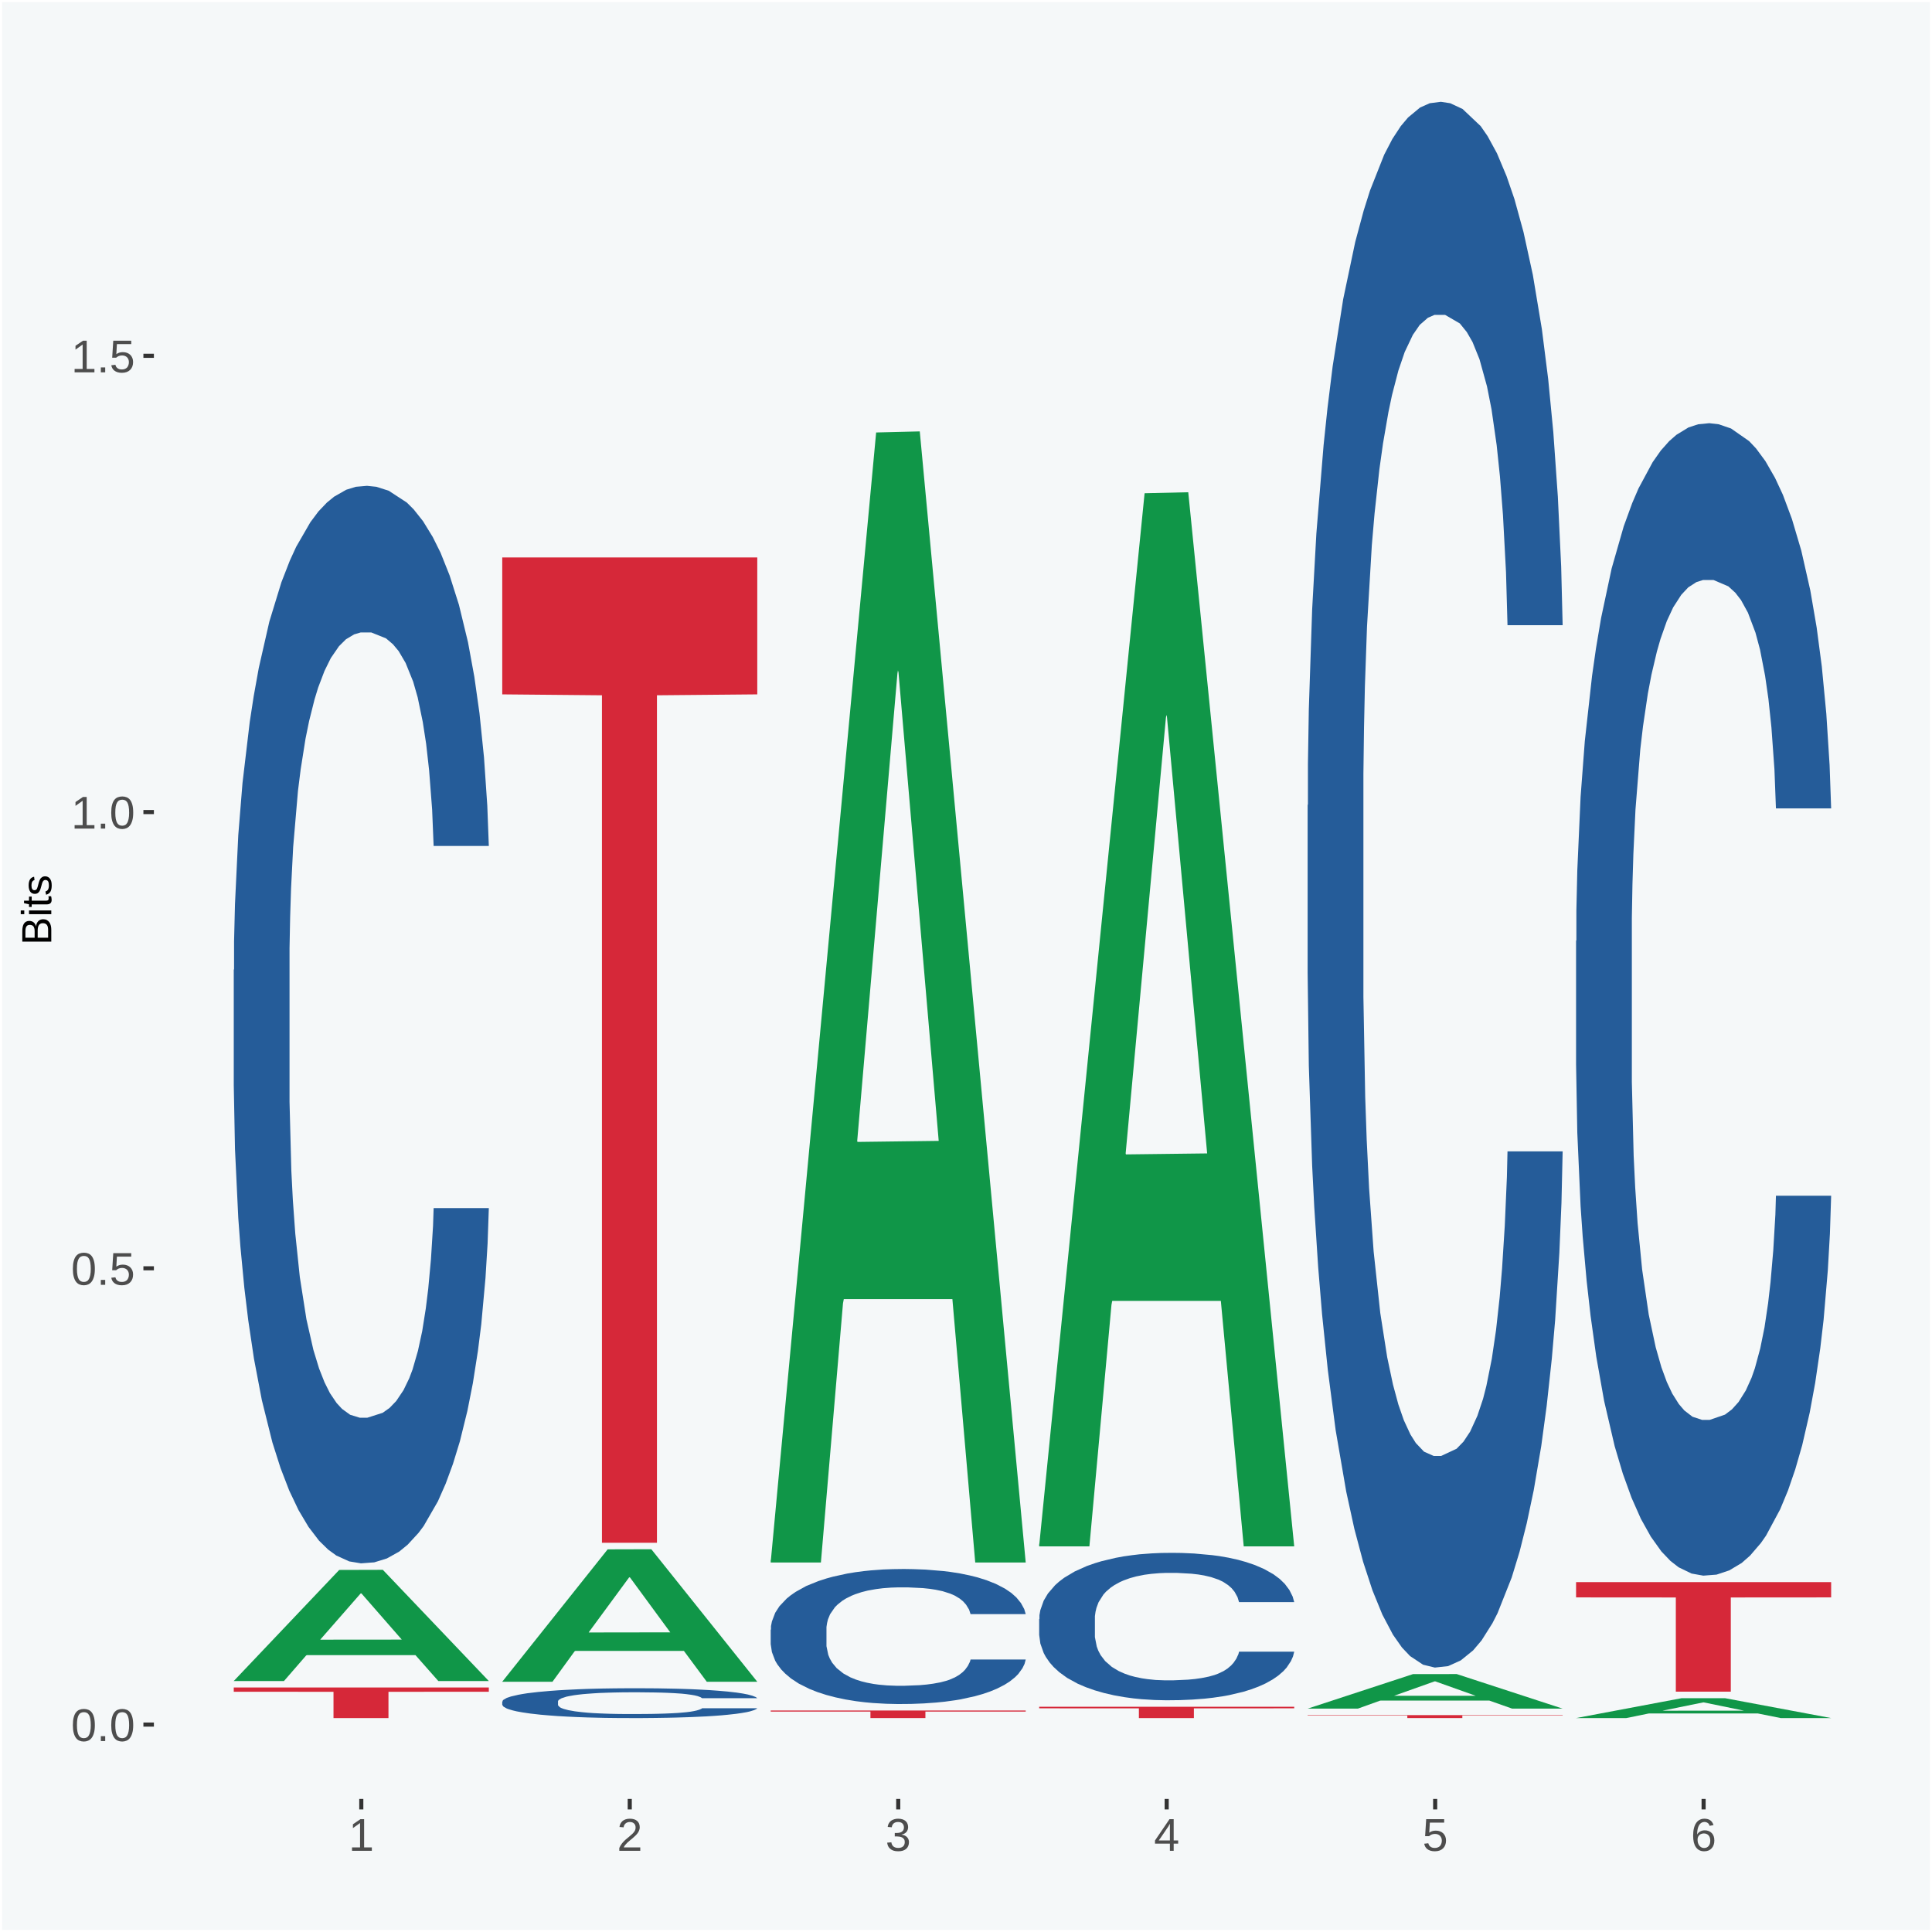 <?xml version="1.0" encoding="UTF-8"?>
<svg xmlns="http://www.w3.org/2000/svg" xmlns:xlink="http://www.w3.org/1999/xlink" width="504pt" height="504pt" viewBox="0 0 504 504" version="1.1">
<defs>
<g>
<symbol overflow="visible" id="glyph0-0">
<path style="stroke:none;" d="M 0.406 0 L 0.406 -8 L 3.594 -8 L 3.594 0 Z M 0.797 -0.406 L 3.188 -0.406 L 3.188 -7.594 L 0.797 -7.594 Z M 0.797 -0.406 "/>
</symbol>
<symbol overflow="visible" id="glyph0-1">
<path style="stroke:none;" d="M 6.203 -4.125 C 6.203 -3.332 6.125 -2.664 5.969 -2.125 C 5.82 -1.582 5.617 -1.145 5.359 -0.812 C 5.098 -0.477 4.789 -0.238 4.438 -0.094 C 4.094 0.051 3.723 0.125 3.328 0.125 C 2.922 0.125 2.539 0.051 2.188 -0.094 C 1.844 -0.238 1.539 -0.477 1.281 -0.812 C 1.031 -1.145 0.832 -1.582 0.688 -2.125 C 0.539 -2.664 0.469 -3.332 0.469 -4.125 C 0.469 -4.957 0.539 -5.645 0.688 -6.188 C 0.832 -6.738 1.035 -7.176 1.297 -7.5 C 1.555 -7.82 1.859 -8.047 2.203 -8.172 C 2.555 -8.305 2.941 -8.375 3.359 -8.375 C 3.754 -8.375 4.125 -8.305 4.469 -8.172 C 4.812 -8.047 5.113 -7.82 5.375 -7.5 C 5.633 -7.176 5.836 -6.738 5.984 -6.188 C 6.129 -5.645 6.203 -4.957 6.203 -4.125 Z M 5.141 -4.125 C 5.141 -4.781 5.098 -5.328 5.016 -5.766 C 4.941 -6.203 4.828 -6.551 4.672 -6.812 C 4.516 -7.07 4.328 -7.254 4.109 -7.359 C 3.891 -7.473 3.641 -7.531 3.359 -7.531 C 3.055 -7.531 2.789 -7.473 2.562 -7.359 C 2.344 -7.254 2.156 -7.07 2 -6.812 C 1.844 -6.551 1.723 -6.203 1.641 -5.766 C 1.566 -5.328 1.531 -4.781 1.531 -4.125 C 1.531 -3.5 1.57 -2.969 1.656 -2.531 C 1.738 -2.094 1.852 -1.742 2 -1.484 C 2.156 -1.223 2.344 -1.035 2.562 -0.922 C 2.789 -0.805 3.047 -0.75 3.328 -0.75 C 3.609 -0.75 3.859 -0.805 4.078 -0.922 C 4.305 -1.035 4.492 -1.223 4.641 -1.484 C 4.797 -1.742 4.914 -2.094 5 -2.531 C 5.094 -2.969 5.141 -3.5 5.141 -4.125 Z M 5.141 -4.125 "/>
</symbol>
<symbol overflow="visible" id="glyph0-2">
<path style="stroke:none;" d="M 1.094 0 L 1.094 -1.281 L 2.234 -1.281 L 2.234 0 Z M 1.094 0 "/>
</symbol>
<symbol overflow="visible" id="glyph0-3">
<path style="stroke:none;" d="M 6.172 -2.688 C 6.172 -2.27 6.109 -1.891 5.984 -1.547 C 5.859 -1.203 5.672 -0.906 5.422 -0.656 C 5.18 -0.414 4.879 -0.223 4.516 -0.078 C 4.148 0.055 3.723 0.125 3.234 0.125 C 2.805 0.125 2.43 0.07 2.109 -0.031 C 1.785 -0.133 1.508 -0.273 1.281 -0.453 C 1.062 -0.629 0.883 -0.836 0.75 -1.078 C 0.625 -1.316 0.535 -1.57 0.484 -1.844 L 1.547 -1.969 C 1.586 -1.812 1.645 -1.66 1.719 -1.516 C 1.801 -1.367 1.91 -1.238 2.047 -1.125 C 2.18 -1.008 2.348 -0.914 2.547 -0.844 C 2.742 -0.781 2.984 -0.75 3.266 -0.75 C 3.535 -0.75 3.781 -0.789 4 -0.875 C 4.227 -0.957 4.422 -1.078 4.578 -1.234 C 4.734 -1.398 4.852 -1.602 4.938 -1.844 C 5.031 -2.082 5.078 -2.359 5.078 -2.672 C 5.078 -2.922 5.035 -3.148 4.953 -3.359 C 4.867 -3.578 4.75 -3.766 4.594 -3.922 C 4.445 -4.078 4.258 -4.195 4.031 -4.281 C 3.812 -4.363 3.562 -4.406 3.281 -4.406 C 3.113 -4.406 2.953 -4.391 2.797 -4.359 C 2.648 -4.328 2.516 -4.285 2.391 -4.234 C 2.266 -4.18 2.148 -4.117 2.047 -4.047 C 1.941 -3.973 1.844 -3.895 1.75 -3.812 L 0.719 -3.812 L 1 -8.25 L 5.688 -8.25 L 5.688 -7.359 L 1.953 -7.359 L 1.797 -4.734 C 1.984 -4.879 2.219 -5.004 2.5 -5.109 C 2.781 -5.211 3.113 -5.266 3.5 -5.266 C 3.914 -5.266 4.285 -5.203 4.609 -5.078 C 4.941 -4.953 5.223 -4.773 5.453 -4.547 C 5.68 -4.316 5.859 -4.047 5.984 -3.734 C 6.109 -3.422 6.172 -3.07 6.172 -2.688 Z M 6.172 -2.688 "/>
</symbol>
<symbol overflow="visible" id="glyph0-4">
<path style="stroke:none;" d="M 0.922 0 L 0.922 -0.891 L 3.016 -0.891 L 3.016 -7.25 L 1.156 -5.922 L 1.156 -6.922 L 3.109 -8.25 L 4.078 -8.25 L 4.078 -0.891 L 6.094 -0.891 L 6.094 0 Z M 0.922 0 "/>
</symbol>
<symbol overflow="visible" id="glyph0-5">
<path style="stroke:none;" d="M 0.609 0 L 0.609 -0.75 C 0.805 -1.207 1.047 -1.609 1.328 -1.953 C 1.617 -2.305 1.922 -2.625 2.234 -2.906 C 2.555 -3.188 2.867 -3.445 3.172 -3.688 C 3.484 -3.938 3.766 -4.18 4.016 -4.422 C 4.266 -4.66 4.469 -4.91 4.625 -5.172 C 4.781 -5.441 4.859 -5.742 4.859 -6.078 C 4.859 -6.316 4.82 -6.523 4.75 -6.703 C 4.676 -6.879 4.57 -7.023 4.438 -7.141 C 4.312 -7.266 4.156 -7.359 3.969 -7.422 C 3.781 -7.484 3.578 -7.516 3.359 -7.516 C 3.141 -7.516 2.938 -7.484 2.75 -7.422 C 2.57 -7.367 2.41 -7.281 2.266 -7.156 C 2.117 -7.039 2 -6.895 1.906 -6.719 C 1.812 -6.551 1.754 -6.352 1.734 -6.125 L 0.656 -6.219 C 0.688 -6.508 0.766 -6.785 0.891 -7.047 C 1.023 -7.316 1.203 -7.551 1.422 -7.75 C 1.648 -7.945 1.922 -8.098 2.234 -8.203 C 2.555 -8.316 2.93 -8.375 3.359 -8.375 C 3.766 -8.375 4.125 -8.328 4.438 -8.234 C 4.758 -8.141 5.031 -7.992 5.25 -7.797 C 5.477 -7.609 5.648 -7.375 5.766 -7.094 C 5.879 -6.812 5.938 -6.488 5.938 -6.125 C 5.938 -5.844 5.883 -5.578 5.781 -5.328 C 5.688 -5.078 5.555 -4.836 5.391 -4.609 C 5.223 -4.379 5.031 -4.16 4.812 -3.953 C 4.594 -3.742 4.363 -3.535 4.125 -3.328 C 3.895 -3.129 3.656 -2.93 3.406 -2.734 C 3.164 -2.535 2.938 -2.336 2.719 -2.141 C 2.508 -1.941 2.32 -1.738 2.156 -1.531 C 1.988 -1.332 1.859 -1.117 1.766 -0.891 L 6.078 -0.891 L 6.078 0 Z M 0.609 0 "/>
</symbol>
<symbol overflow="visible" id="glyph0-6">
<path style="stroke:none;" d="M 6.141 -2.281 C 6.141 -1.906 6.078 -1.566 5.953 -1.266 C 5.836 -0.973 5.66 -0.723 5.422 -0.516 C 5.18 -0.305 4.883 -0.145 4.531 -0.031 C 4.188 0.07 3.789 0.125 3.344 0.125 C 2.832 0.125 2.398 0.062 2.047 -0.062 C 1.703 -0.195 1.414 -0.367 1.188 -0.578 C 0.957 -0.785 0.785 -1.02 0.672 -1.281 C 0.566 -1.551 0.492 -1.832 0.453 -2.125 L 1.547 -2.219 C 1.578 -2 1.633 -1.801 1.719 -1.625 C 1.801 -1.445 1.914 -1.289 2.062 -1.156 C 2.207 -1.031 2.383 -0.93 2.594 -0.859 C 2.801 -0.785 3.051 -0.75 3.344 -0.75 C 3.875 -0.75 4.289 -0.879 4.594 -1.141 C 4.895 -1.41 5.047 -1.801 5.047 -2.312 C 5.047 -2.613 4.977 -2.859 4.844 -3.047 C 4.707 -3.234 4.539 -3.379 4.344 -3.484 C 4.145 -3.586 3.926 -3.656 3.688 -3.688 C 3.445 -3.727 3.227 -3.75 3.031 -3.75 L 2.438 -3.75 L 2.438 -4.656 L 3.016 -4.656 C 3.211 -4.656 3.414 -4.676 3.625 -4.719 C 3.844 -4.758 4.039 -4.832 4.219 -4.938 C 4.395 -5.051 4.539 -5.195 4.656 -5.375 C 4.77 -5.562 4.828 -5.797 4.828 -6.078 C 4.828 -6.523 4.695 -6.875 4.438 -7.125 C 4.188 -7.383 3.801 -7.516 3.281 -7.516 C 2.82 -7.516 2.445 -7.395 2.156 -7.156 C 1.875 -6.914 1.707 -6.578 1.656 -6.141 L 0.594 -6.234 C 0.633 -6.598 0.734 -6.91 0.891 -7.172 C 1.047 -7.441 1.242 -7.664 1.484 -7.844 C 1.734 -8.02 2.008 -8.148 2.312 -8.234 C 2.625 -8.328 2.953 -8.375 3.297 -8.375 C 3.754 -8.375 4.148 -8.316 4.484 -8.203 C 4.816 -8.086 5.086 -7.93 5.297 -7.734 C 5.516 -7.535 5.672 -7.301 5.766 -7.031 C 5.867 -6.77 5.922 -6.488 5.922 -6.188 C 5.922 -5.945 5.883 -5.723 5.812 -5.516 C 5.75 -5.305 5.645 -5.113 5.5 -4.938 C 5.363 -4.77 5.188 -4.625 4.969 -4.5 C 4.75 -4.383 4.488 -4.297 4.188 -4.234 L 4.188 -4.219 C 4.52 -4.176 4.805 -4.098 5.047 -3.984 C 5.297 -3.867 5.5 -3.723 5.656 -3.547 C 5.82 -3.379 5.941 -3.188 6.016 -2.969 C 6.098 -2.75 6.141 -2.52 6.141 -2.281 Z M 6.141 -2.281 "/>
</symbol>
<symbol overflow="visible" id="glyph0-7">
<path style="stroke:none;" d="M 5.156 -1.875 L 5.156 0 L 4.172 0 L 4.172 -1.875 L 0.281 -1.875 L 0.281 -2.688 L 4.062 -8.25 L 5.156 -8.25 L 5.156 -2.703 L 6.328 -2.703 L 6.328 -1.875 Z M 4.172 -7.062 C 4.16 -7.039 4.141 -7.004 4.109 -6.953 C 4.078 -6.898 4.039 -6.836 4 -6.766 C 3.957 -6.691 3.914 -6.617 3.875 -6.547 C 3.844 -6.473 3.812 -6.414 3.781 -6.375 L 1.656 -3.25 C 1.633 -3.219 1.602 -3.176 1.562 -3.125 C 1.531 -3.07 1.492 -3.02 1.453 -2.969 C 1.422 -2.914 1.383 -2.863 1.344 -2.812 C 1.301 -2.77 1.27 -2.734 1.25 -2.703 L 4.172 -2.703 Z M 4.172 -7.062 "/>
</symbol>
<symbol overflow="visible" id="glyph0-8">
<path style="stroke:none;" d="M 6.141 -2.703 C 6.141 -2.285 6.082 -1.906 5.969 -1.562 C 5.852 -1.219 5.68 -0.922 5.453 -0.672 C 5.234 -0.422 4.957 -0.223 4.625 -0.078 C 4.289 0.055 3.91 0.125 3.484 0.125 C 3.004 0.125 2.582 0.031 2.219 -0.156 C 1.863 -0.344 1.566 -0.609 1.328 -0.953 C 1.086 -1.297 0.906 -1.719 0.781 -2.219 C 0.664 -2.727 0.609 -3.301 0.609 -3.938 C 0.609 -4.676 0.676 -5.32 0.812 -5.875 C 0.945 -6.426 1.141 -6.883 1.391 -7.25 C 1.648 -7.625 1.961 -7.906 2.328 -8.094 C 2.691 -8.281 3.102 -8.375 3.562 -8.375 C 3.844 -8.375 4.102 -8.344 4.344 -8.281 C 4.594 -8.227 4.816 -8.133 5.016 -8 C 5.223 -7.875 5.398 -7.703 5.547 -7.484 C 5.703 -7.273 5.828 -7.016 5.922 -6.703 L 4.906 -6.516 C 4.801 -6.867 4.629 -7.125 4.391 -7.281 C 4.148 -7.445 3.867 -7.531 3.547 -7.531 C 3.266 -7.531 3.004 -7.457 2.766 -7.312 C 2.535 -7.176 2.336 -6.973 2.172 -6.703 C 2.004 -6.43 1.875 -6.086 1.781 -5.672 C 1.695 -5.266 1.656 -4.789 1.656 -4.25 C 1.852 -4.602 2.125 -4.875 2.469 -5.062 C 2.812 -5.25 3.207 -5.344 3.656 -5.344 C 4.031 -5.344 4.367 -5.281 4.672 -5.156 C 4.984 -5.031 5.25 -4.852 5.469 -4.625 C 5.688 -4.406 5.852 -4.129 5.969 -3.797 C 6.082 -3.473 6.141 -3.109 6.141 -2.703 Z M 5.078 -2.656 C 5.078 -2.938 5.039 -3.191 4.969 -3.422 C 4.895 -3.66 4.785 -3.859 4.641 -4.016 C 4.504 -4.18 4.332 -4.305 4.125 -4.391 C 3.926 -4.484 3.688 -4.531 3.406 -4.531 C 3.219 -4.531 3.023 -4.5 2.828 -4.438 C 2.629 -4.383 2.453 -4.289 2.297 -4.156 C 2.141 -4.031 2.008 -3.863 1.906 -3.656 C 1.812 -3.457 1.766 -3.207 1.766 -2.906 C 1.766 -2.602 1.801 -2.316 1.875 -2.047 C 1.957 -1.785 2.07 -1.555 2.219 -1.359 C 2.363 -1.172 2.539 -1.02 2.75 -0.906 C 2.957 -0.789 3.191 -0.734 3.453 -0.734 C 3.703 -0.734 3.926 -0.773 4.125 -0.859 C 4.332 -0.953 4.504 -1.082 4.641 -1.25 C 4.785 -1.414 4.895 -1.613 4.969 -1.844 C 5.039 -2.082 5.078 -2.352 5.078 -2.656 Z M 5.078 -2.656 "/>
</symbol>
<symbol overflow="visible" id="glyph1-0">
<path style="stroke:none;" d="M 0 -0.359 L -7.328 -0.359 L -7.328 -3.281 L 0 -3.281 Z M -0.359 -0.734 L -0.359 -2.922 L -6.969 -2.922 L -6.969 -0.734 Z M -0.359 -0.734 "/>
</symbol>
<symbol overflow="visible" id="glyph1-1">
<path style="stroke:none;" d="M -2.125 -6.75 C -1.75 -6.75 -1.426 -6.676 -1.156 -6.531 C -0.883 -6.383 -0.66 -6.18 -0.484 -5.922 C -0.316 -5.672 -0.191 -5.375 -0.109 -5.031 C -0.035 -4.695 0 -4.344 0 -3.969 L 0 -0.906 L -7.562 -0.906 L -7.562 -3.656 C -7.562 -4.07 -7.523 -4.441 -7.453 -4.766 C -7.391 -5.098 -7.281 -5.379 -7.125 -5.609 C -6.977 -5.836 -6.789 -6.008 -6.562 -6.125 C -6.332 -6.25 -6.055 -6.312 -5.734 -6.312 C -5.523 -6.312 -5.328 -6.281 -5.141 -6.219 C -4.953 -6.164 -4.781 -6.078 -4.625 -5.953 C -4.477 -5.836 -4.348 -5.688 -4.234 -5.5 C -4.129 -5.32 -4.047 -5.113 -3.984 -4.875 C -3.953 -5.176 -3.883 -5.441 -3.781 -5.672 C -3.676 -5.91 -3.539 -6.109 -3.375 -6.266 C -3.219 -6.43 -3.031 -6.551 -2.812 -6.625 C -2.602 -6.707 -2.375 -6.75 -2.125 -6.75 Z M -5.609 -5.281 C -6.016 -5.281 -6.305 -5.141 -6.484 -4.859 C -6.66 -4.586 -6.75 -4.188 -6.75 -3.656 L -6.75 -1.922 L -4.344 -1.922 L -4.344 -3.656 C -4.344 -3.957 -4.375 -4.211 -4.438 -4.422 C -4.5 -4.629 -4.582 -4.797 -4.688 -4.922 C -4.801 -5.047 -4.93 -5.133 -5.078 -5.188 C -5.234 -5.25 -5.41 -5.281 -5.609 -5.281 Z M -2.219 -5.719 C -2.457 -5.719 -2.66 -5.672 -2.828 -5.578 C -2.992 -5.492 -3.129 -5.367 -3.234 -5.203 C -3.348 -5.047 -3.426 -4.848 -3.469 -4.609 C -3.52 -4.379 -3.547 -4.125 -3.547 -3.844 L -3.547 -1.922 L -0.828 -1.922 L -0.828 -3.922 C -0.828 -4.18 -0.848 -4.422 -0.891 -4.641 C -0.93 -4.859 -1.004 -5.047 -1.109 -5.203 C -1.211 -5.367 -1.352 -5.492 -1.531 -5.578 C -1.719 -5.672 -1.945 -5.719 -2.219 -5.719 Z M -2.219 -5.719 "/>
</symbol>
<symbol overflow="visible" id="glyph1-2">
<path style="stroke:none;" d="M -7.047 -0.734 L -7.969 -0.734 L -7.969 -1.703 L -7.047 -1.703 Z M 0 -0.734 L -5.812 -0.734 L -5.812 -1.703 L 0 -1.703 Z M 0 -0.734 "/>
</symbol>
<symbol overflow="visible" id="glyph1-3">
<path style="stroke:none;" d="M -0.047 -2.969 C -0.004 -2.82 0.023 -2.672 0.047 -2.516 C 0.078 -2.367 0.094 -2.195 0.094 -2 C 0.094 -1.227 -0.348 -0.844 -1.234 -0.844 L -5.109 -0.844 L -5.109 -0.172 L -5.812 -0.172 L -5.812 -0.875 L -7.109 -1.156 L -7.109 -1.812 L -5.812 -1.812 L -5.812 -2.875 L -5.109 -2.875 L -5.109 -1.812 L -1.438 -1.812 C -1.156 -1.812 -0.957 -1.852 -0.844 -1.938 C -0.738 -2.031 -0.688 -2.191 -0.688 -2.422 C -0.688 -2.516 -0.691 -2.602 -0.703 -2.688 C -0.711 -2.77 -0.727 -2.863 -0.75 -2.969 Z M -0.047 -2.969 "/>
</symbol>
<symbol overflow="visible" id="glyph1-4">
<path style="stroke:none;" d="M -1.609 -5.109 C -1.336 -5.109 -1.094 -5.051 -0.875 -4.938 C -0.664 -4.832 -0.488 -4.68 -0.344 -4.484 C -0.195 -4.285 -0.082 -4.039 0 -3.75 C 0.07 -3.457 0.109 -3.125 0.109 -2.75 C 0.109 -2.406 0.082 -2.098 0.031 -1.828 C -0.02 -1.555 -0.102 -1.316 -0.219 -1.109 C -0.332 -0.91 -0.484 -0.742 -0.672 -0.609 C -0.859 -0.473 -1.086 -0.375 -1.359 -0.312 L -1.531 -1.156 C -1.219 -1.238 -0.988 -1.41 -0.844 -1.672 C -0.695 -1.93 -0.625 -2.289 -0.625 -2.75 C -0.625 -2.957 -0.641 -3.145 -0.672 -3.312 C -0.703 -3.488 -0.75 -3.641 -0.812 -3.766 C -0.883 -3.891 -0.977 -3.984 -1.094 -4.047 C -1.207 -4.117 -1.352 -4.156 -1.531 -4.156 C -1.707 -4.156 -1.848 -4.113 -1.953 -4.031 C -2.066 -3.957 -2.16 -3.844 -2.234 -3.688 C -2.316 -3.539 -2.383 -3.363 -2.438 -3.156 C -2.5 -2.945 -2.562 -2.719 -2.625 -2.469 C -2.688 -2.238 -2.754 -2.008 -2.828 -1.781 C -2.898 -1.551 -3 -1.344 -3.125 -1.156 C -3.25 -0.969 -3.398 -0.816 -3.578 -0.703 C -3.766 -0.586 -4 -0.531 -4.281 -0.531 C -4.812 -0.531 -5.211 -0.719 -5.484 -1.094 C -5.766 -1.477 -5.906 -2.031 -5.906 -2.75 C -5.906 -3.395 -5.789 -3.906 -5.562 -4.281 C -5.332 -4.656 -4.973 -4.895 -4.484 -5 L -4.375 -4.125 C -4.52 -4.094 -4.645 -4.035 -4.75 -3.953 C -4.852 -3.867 -4.938 -3.766 -5 -3.641 C -5.062 -3.516 -5.102 -3.375 -5.125 -3.219 C -5.156 -3.07 -5.172 -2.914 -5.172 -2.75 C -5.172 -2.312 -5.102 -1.988 -4.969 -1.781 C -4.844 -1.582 -4.645 -1.484 -4.375 -1.484 C -4.219 -1.484 -4.086 -1.52 -3.984 -1.594 C -3.879 -1.664 -3.789 -1.77 -3.719 -1.906 C -3.656 -2.051 -3.598 -2.219 -3.547 -2.406 C -3.492 -2.602 -3.438 -2.816 -3.375 -3.047 C -3.332 -3.203 -3.289 -3.359 -3.25 -3.516 C -3.207 -3.68 -3.156 -3.836 -3.094 -3.984 C -3.031 -4.141 -2.957 -4.285 -2.875 -4.422 C -2.789 -4.555 -2.688 -4.672 -2.562 -4.766 C -2.445 -4.867 -2.312 -4.953 -2.156 -5.016 C -2 -5.078 -1.816 -5.109 -1.609 -5.109 Z M -1.609 -5.109 "/>
</symbol>
</g>
<clipPath id="clip1">
  <path d="M 40.148 5.48 L 498.52 5.48 L 498.52 469.281 L 40.148 469.281 Z M 40.148 5.48 "/>
</clipPath>
</defs>
<g id="surface1">
<rect x="0" y="0" width="504" height="504" style="fill:rgb(96.078%,97.255%,97.647%);fill-opacity:1;stroke:none;"/>
<path style="fill:none;stroke-width:1.07;stroke-linecap:round;stroke-linejoin:round;stroke:rgb(100%,100%,100%);stroke-opacity:1;stroke-miterlimit:10;" d="M 0 0 L 504 0 L 504 504 L 0 504 Z M 0 0 " transform="matrix(1,0,0,-1,0,504)"/>
<g clip-path="url(#clip1)" clip-rule="nonzero">
<path style=" stroke:none;fill-rule:nonzero;fill:rgb(96.078%,97.255%,97.647%);fill-opacity:1;" d="M 40.148 469.281 L 498.52 469.281 L 498.52 5.48 L 40.148 5.48 Z M 40.148 469.281 "/>
</g>
<path style=" stroke:none;fill-rule:nonzero;fill:rgb(6.274%,58.824%,28.235%);fill-opacity:1;" d="M 60.98 438.469 L 61.051 438.449 L 88.488 409.551 L 99.871 409.52 L 127.52 438.531 L 114.352 438.531 L 108.379 431.77 L 80.051 431.77 L 79.852 431.879 L 74.078 438.531 L 60.98 438.531 L 60.98 438.469 L 83.621 427.738 L 104.809 427.719 L 94.32 415.711 L 94.18 415.648 L 94.039 415.73 L 83.551 427.719 L 83.621 427.738 Z M 60.98 438.469 "/>
<path style=" stroke:none;fill-rule:nonzero;fill:rgb(14.51%,36.078%,60.001%);fill-opacity:1;" d="M 60.98 253.039 L 61.059 252.781 L 61.059 245.59 L 61.301 235.84 L 62.16 217.871 L 63.262 204.262 L 65.148 188.352 L 66.172 181.672 L 67.512 174.23 L 70.262 162.16 L 73.41 151.891 L 75.609 146.25 L 77.262 142.648 L 80.961 136.238 L 83.078 133.41 L 85.281 131.102 L 87.172 129.559 L 90.32 127.762 L 92.828 126.988 L 95.738 126.738 L 98.18 126.988 L 101.41 128.02 L 106.129 131.102 L 107.93 132.898 L 110.371 135.98 L 112.891 140.09 L 114.93 144.191 L 117.289 150.102 L 119.73 157.801 L 122.09 167.551 L 123.738 176.539 L 125.078 186.039 L 126.262 197.59 L 127.121 210.172 L 127.52 220.691 L 113.121 220.691 L 112.73 211.191 L 111.941 200.93 L 111.16 193.988 L 110.289 188.352 L 108.961 181.93 L 107.781 177.82 L 105.809 172.941 L 104 169.859 L 102.512 168.07 L 100.699 166.531 L 96.852 164.988 L 94.09 164.988 L 92.359 165.5 L 90.238 166.781 L 88.43 168.578 L 86.309 171.66 L 84.66 175 L 83 179.359 L 82.059 182.441 L 80.641 188.09 L 79.699 192.711 L 78.441 200.672 L 77.73 206.32 L 76.48 220.949 L 75.93 231.73 L 75.691 239.18 L 75.531 247.391 L 75.531 287.441 L 76 305.41 L 76.398 313.109 L 77.031 321.828 L 78.211 333.129 L 79.941 344.172 L 81.75 352.129 L 83.238 357 L 84.66 360.602 L 86.07 363.422 L 87.801 365.988 L 89.219 367.531 L 91.34 369.07 L 93.859 369.84 L 95.82 369.84 L 99.828 368.559 L 101.641 367.27 L 103.371 365.469 L 105.262 362.648 L 106.75 359.57 L 107.621 357.262 L 109.031 352.379 L 110.141 347.25 L 111.078 341.34 L 111.711 336.211 L 112.422 328.512 L 112.969 319.781 L 113.121 315.16 L 127.52 315.16 L 127.199 324.398 L 126.648 333.391 L 125.551 345.449 L 124.68 352.379 L 123.352 360.852 L 121.93 368.039 L 119.969 376 L 118.16 381.898 L 116.27 387.039 L 114.23 391.66 L 110.531 398.078 L 109.191 399.871 L 106.359 402.949 L 104.16 404.75 L 100.93 406.551 L 97.629 407.57 L 94.172 407.828 L 91.102 407.32 L 87.719 405.781 L 85.602 404.238 L 83.238 401.93 L 80.488 398.328 L 77.891 393.969 L 75.449 388.84 L 73.172 382.93 L 71.051 376.262 L 68.301 365.219 L 66.25 354.441 L 64.762 344.422 L 63.738 335.949 L 62.711 325.172 L 62.16 317.73 L 61.301 299.762 L 60.98 283.07 Z M 60.98 253.039 "/>
<path style=" stroke:none;fill-rule:nonzero;fill:rgb(83.922%,15.686%,22.353%);fill-opacity:1;" d="M 60.98 440.219 L 127.52 440.219 L 127.52 441.328 L 101.34 441.34 L 101.34 448.191 L 87 448.191 L 87 441.34 L 60.98 441.328 Z M 60.98 440.219 "/>
<path style=" stroke:none;fill-rule:nonzero;fill:rgb(6.274%,58.824%,28.235%);fill-opacity:1;" d="M 131.02 438.648 L 131.09 438.621 L 158.52 404.18 L 169.91 404.148 L 197.551 438.719 L 184.379 438.719 L 178.41 430.672 L 150.09 430.672 L 149.879 430.801 L 144.121 438.719 L 131.02 438.719 L 131.02 438.648 L 153.648 425.859 L 174.852 425.828 L 164.352 411.52 L 164.219 411.449 L 164.078 411.551 L 153.578 425.828 L 153.648 425.859 Z M 131.02 438.648 "/>
<path style=" stroke:none;fill-rule:nonzero;fill:rgb(14.51%,36.078%,60.001%);fill-opacity:1;" d="M 131.02 443.91 L 131.102 443.898 L 131.102 443.699 L 131.328 443.43 L 132.199 442.93 L 133.301 442.559 L 135.191 442.121 L 136.211 441.93 L 137.551 441.719 L 140.301 441.391 L 143.441 441.109 L 145.648 440.949 L 147.301 440.852 L 150.988 440.672 L 153.121 440.59 L 155.32 440.531 L 157.211 440.488 L 160.352 440.441 L 162.871 440.422 L 165.781 440.41 L 168.219 440.422 L 171.441 440.441 L 176.16 440.531 L 177.969 440.578 L 180.41 440.66 L 182.922 440.781 L 184.969 440.891 L 187.328 441.059 L 189.762 441.27 L 192.121 441.539 L 193.77 441.789 L 195.109 442.051 L 196.289 442.371 L 197.16 442.719 L 197.551 443.012 L 183.16 443.012 L 182.762 442.75 L 181.98 442.461 L 181.191 442.27 L 180.328 442.121 L 178.988 441.941 L 177.809 441.82 L 175.84 441.691 L 174.039 441.602 L 172.539 441.551 L 170.73 441.512 L 166.879 441.469 L 164.129 441.469 L 162.398 441.48 L 160.27 441.52 L 158.461 441.57 L 156.34 441.648 L 154.691 441.75 L 153.039 441.871 L 152.09 441.949 L 150.68 442.109 L 149.73 442.238 L 148.48 442.461 L 147.77 442.609 L 146.512 443.02 L 145.961 443.32 L 145.719 443.52 L 145.57 443.75 L 145.57 444.859 L 146.039 445.359 L 146.43 445.57 L 147.059 445.809 L 148.238 446.121 L 149.969 446.43 L 151.781 446.648 L 153.27 446.789 L 154.691 446.891 L 156.102 446.961 L 157.84 447.031 L 159.25 447.078 L 161.371 447.121 L 163.891 447.141 L 165.859 447.141 L 169.871 447.109 L 171.68 447.07 L 173.41 447.02 L 175.289 446.941 L 176.789 446.859 L 177.648 446.789 L 179.07 446.66 L 180.172 446.52 L 181.109 446.352 L 181.738 446.211 L 182.449 446 L 183 445.762 L 183.16 445.629 L 197.551 445.629 L 197.238 445.879 L 196.68 446.129 L 195.578 446.469 L 194.719 446.66 L 193.379 446.891 L 191.969 447.09 L 190 447.309 L 188.191 447.48 L 186.301 447.621 L 184.262 447.75 L 180.559 447.922 L 179.23 447.969 L 176.391 448.059 L 174.191 448.109 L 170.969 448.16 L 167.672 448.191 L 164.211 448.191 L 161.141 448.18 L 157.762 448.141 L 155.629 448.09 L 153.27 448.031 L 150.52 447.93 L 147.93 447.809 L 145.488 447.672 L 143.211 447.5 L 141.078 447.32 L 138.328 447.012 L 136.289 446.711 L 134.789 446.441 L 133.77 446.199 L 132.75 445.898 L 132.199 445.699 L 131.328 445.199 L 131.02 444.738 Z M 131.02 443.91 "/>
<path style=" stroke:none;fill-rule:nonzero;fill:rgb(83.922%,15.686%,22.353%);fill-opacity:1;" d="M 131.02 145.422 L 197.551 145.422 L 197.551 181.141 L 171.379 181.379 L 171.379 402.461 L 157.031 402.461 L 157.031 181.379 L 131.02 181.141 Z M 131.02 145.422 "/>
<path style=" stroke:none;fill-rule:nonzero;fill:rgb(6.274%,58.824%,28.235%);fill-opacity:1;" d="M 201.051 407.059 L 201.121 406.781 L 228.559 112.82 L 239.941 112.539 L 267.578 407.609 L 254.41 407.609 L 248.449 338.898 L 220.121 338.898 L 219.91 340.012 L 214.148 407.609 L 201.051 407.609 L 201.051 407.059 L 223.691 297.891 L 244.879 297.621 L 234.391 175.43 L 234.25 174.879 L 234.109 175.711 L 223.621 297.621 L 223.691 297.891 Z M 201.051 407.059 "/>
<path style=" stroke:none;fill-rule:nonzero;fill:rgb(14.51%,36.078%,60.001%);fill-opacity:1;" d="M 201.051 425.129 L 201.129 425.102 L 201.129 424.199 L 201.371 422.98 L 202.23 420.719 L 203.328 419.02 L 205.219 417.02 L 206.238 416.191 L 207.578 415.262 L 210.328 413.738 L 213.48 412.461 L 215.68 411.75 L 217.328 411.301 L 221.031 410.488 L 223.148 410.141 L 225.352 409.852 L 227.238 409.66 L 230.391 409.43 L 232.898 409.34 L 235.809 409.301 L 238.25 409.34 L 241.469 409.461 L 246.191 409.852 L 248 410.078 L 250.441 410.461 L 252.961 410.98 L 255 411.488 L 257.359 412.23 L 259.801 413.199 L 262.16 414.422 L 263.809 415.539 L 265.148 416.738 L 266.328 418.18 L 267.191 419.762 L 267.578 421.078 L 253.191 421.078 L 252.801 419.891 L 252.012 418.602 L 251.23 417.73 L 250.359 417.02 L 249.02 416.219 L 247.84 415.711 L 245.879 415.09 L 244.07 414.711 L 242.578 414.48 L 240.77 414.289 L 236.91 414.102 L 234.16 414.102 L 232.43 414.16 L 230.309 414.32 L 228.5 414.551 L 226.371 414.93 L 224.719 415.352 L 223.07 415.898 L 222.129 416.281 L 220.711 416.988 L 219.77 417.57 L 218.512 418.57 L 217.801 419.281 L 216.539 421.109 L 215.988 422.461 L 215.762 423.391 L 215.602 424.422 L 215.602 429.441 L 216.07 431.691 L 216.469 432.66 L 217.09 433.75 L 218.27 435.172 L 220 436.551 L 221.809 437.551 L 223.309 438.16 L 224.719 438.609 L 226.141 438.961 L 227.871 439.289 L 229.281 439.48 L 231.41 439.672 L 233.922 439.77 L 235.891 439.77 L 239.898 439.609 L 241.711 439.449 L 243.441 439.219 L 245.328 438.871 L 246.82 438.48 L 247.691 438.191 L 249.102 437.578 L 250.199 436.941 L 251.148 436.199 L 251.781 435.551 L 252.48 434.59 L 253.031 433.488 L 253.191 432.922 L 267.578 432.922 L 267.27 434.07 L 266.719 435.199 L 265.621 436.711 L 264.75 437.578 L 263.422 438.641 L 262 439.539 L 260.031 440.539 L 258.23 441.281 L 256.34 441.922 L 254.289 442.5 L 250.602 443.309 L 249.262 443.531 L 246.43 443.922 L 244.23 444.141 L 241 444.371 L 237.699 444.5 L 234.238 444.531 L 231.172 444.461 L 227.789 444.27 L 225.672 444.078 L 223.309 443.789 L 220.559 443.34 L 217.961 442.789 L 215.52 442.148 L 213.238 441.41 L 211.121 440.57 L 208.371 439.191 L 206.32 437.84 L 204.828 436.578 L 203.801 435.52 L 202.781 434.172 L 202.23 433.238 L 201.371 430.988 L 201.051 428.891 Z M 201.051 425.129 "/>
<path style=" stroke:none;fill-rule:nonzero;fill:rgb(83.922%,15.686%,22.353%);fill-opacity:1;" d="M 201.051 446.219 L 267.578 446.219 L 267.578 446.5 L 241.41 446.5 L 241.41 448.191 L 227.07 448.191 L 227.07 446.5 L 201.051 446.5 Z M 201.051 446.219 "/>
<path style=" stroke:none;fill-rule:nonzero;fill:rgb(6.274%,58.824%,28.235%);fill-opacity:1;" d="M 271.09 402.879 L 271.148 402.621 L 298.59 128.672 L 309.98 128.41 L 337.621 403.398 L 324.449 403.398 L 318.48 339.359 L 290.148 339.359 L 289.949 340.391 L 284.191 403.398 L 271.09 403.398 L 271.09 402.879 L 293.719 301.148 L 314.91 300.891 L 304.422 187.02 L 304.281 186.5 L 304.148 187.281 L 293.648 300.891 L 293.719 301.148 Z M 271.09 402.879 "/>
<path style=" stroke:none;fill-rule:nonzero;fill:rgb(14.51%,36.078%,60.001%);fill-opacity:1;" d="M 271.09 422.371 L 271.16 422.328 L 271.16 421.352 L 271.398 420.02 L 272.27 417.559 L 273.371 415.699 L 275.25 413.52 L 276.281 412.602 L 277.609 411.59 L 280.371 409.941 L 283.512 408.531 L 285.711 407.762 L 287.359 407.27 L 291.059 406.391 L 293.18 406 L 295.391 405.691 L 297.27 405.469 L 300.422 405.23 L 302.941 405.121 L 305.852 405.09 L 308.281 405.121 L 311.512 405.262 L 316.23 405.691 L 318.039 405.93 L 320.469 406.352 L 322.988 406.91 L 325.031 407.48 L 327.391 408.281 L 329.828 409.34 L 332.191 410.672 L 333.84 411.898 L 335.18 413.199 L 336.359 414.781 L 337.219 416.5 L 337.621 417.941 L 323.23 417.941 L 322.828 416.641 L 322.051 415.238 L 321.262 414.289 L 320.391 413.52 L 319.059 412.641 L 317.879 412.078 L 315.91 411.41 L 314.102 410.988 L 312.609 410.738 L 310.801 410.531 L 306.949 410.32 L 304.191 410.32 L 302.461 410.391 L 300.34 410.57 L 298.531 410.809 L 296.41 411.238 L 294.762 411.691 L 293.109 412.289 L 292.16 412.711 L 290.75 413.48 L 289.801 414.121 L 288.539 415.199 L 287.84 415.98 L 286.578 417.98 L 286.031 419.449 L 285.789 420.469 L 285.629 421.602 L 285.629 427.078 L 286.109 429.531 L 286.5 430.59 L 287.129 431.781 L 288.309 433.328 L 290.039 434.84 L 291.852 435.93 L 293.34 436.59 L 294.762 437.09 L 296.172 437.469 L 297.898 437.82 L 299.32 438.031 L 301.441 438.25 L 303.961 438.352 L 305.922 438.352 L 309.941 438.172 L 311.738 438 L 313.469 437.75 L 315.359 437.371 L 316.859 436.949 L 317.719 436.629 L 319.141 435.961 L 320.238 435.262 L 321.18 434.449 L 321.809 433.75 L 322.52 432.699 L 323.07 431.5 L 323.23 430.871 L 337.621 430.871 L 337.301 432.129 L 336.75 433.359 L 335.648 435.012 L 334.789 435.961 L 333.449 437.121 L 332.031 438.102 L 330.07 439.191 L 328.262 440 L 326.371 440.699 L 324.328 441.34 L 320.629 442.211 L 319.289 442.461 L 316.461 442.879 L 314.262 443.129 L 311.039 443.371 L 307.73 443.512 L 304.27 443.551 L 301.211 443.48 L 297.82 443.27 L 295.699 443.059 L 293.34 442.738 L 290.59 442.25 L 287.988 441.648 L 285.559 440.949 L 283.281 440.141 L 281.148 439.23 L 278.398 437.719 L 276.352 436.238 L 274.859 434.871 L 273.84 433.711 L 272.82 432.238 L 272.27 431.219 L 271.398 428.762 L 271.09 426.48 Z M 271.09 422.371 "/>
<path style=" stroke:none;fill-rule:nonzero;fill:rgb(83.922%,15.686%,22.353%);fill-opacity:1;" d="M 271.09 445.238 L 337.621 445.238 L 337.621 445.648 L 311.449 445.66 L 311.449 448.191 L 297.102 448.191 L 297.102 445.66 L 271.09 445.648 Z M 271.09 445.238 "/>
<path style=" stroke:none;fill-rule:nonzero;fill:rgb(6.274%,58.824%,28.235%);fill-opacity:1;" d="M 341.121 445.711 L 341.191 445.711 L 368.621 436.719 L 380.012 436.711 L 407.648 445.73 L 394.48 445.73 L 388.512 443.629 L 360.191 443.629 L 359.98 443.66 L 354.219 445.73 L 341.121 445.73 L 341.121 445.711 L 363.75 442.379 L 384.949 442.371 L 374.449 438.629 L 374.32 438.609 L 374.18 438.641 L 363.691 442.371 L 363.75 442.379 Z M 341.121 445.711 "/>
<path style=" stroke:none;fill-rule:nonzero;fill:rgb(14.51%,36.078%,60.001%);fill-opacity:1;" d="M 341.121 210.09 L 341.199 209.711 L 341.199 199.27 L 341.43 185.09 L 342.301 158.98 L 343.398 139.211 L 345.289 116.09 L 346.309 106.391 L 347.648 95.57 L 350.398 78.039 L 353.539 63.121 L 355.75 54.91 L 357.398 49.691 L 361.09 40.359 L 363.219 36.262 L 365.422 32.898 L 367.309 30.66 L 370.449 28.051 L 372.969 26.93 L 375.879 26.559 L 378.32 26.93 L 381.539 28.43 L 386.262 32.898 L 388.07 35.512 L 390.512 39.988 L 393.02 45.961 L 395.07 51.93 L 397.43 60.512 L 399.871 71.699 L 402.23 85.871 L 403.879 98.93 L 405.211 112.73 L 406.391 129.512 L 407.262 147.789 L 407.648 163.09 L 393.262 163.09 L 392.871 149.281 L 392.078 134.359 L 391.289 124.289 L 390.43 116.09 L 389.09 106.762 L 387.91 100.789 L 385.949 93.699 L 384.141 89.23 L 382.641 86.621 L 380.828 84.379 L 376.98 82.141 L 374.23 82.141 L 372.5 82.891 L 370.371 84.75 L 368.57 87.359 L 366.441 91.84 L 364.789 96.691 L 363.141 103.031 L 362.199 107.512 L 360.781 115.711 L 359.84 122.43 L 358.578 133.988 L 357.871 142.199 L 356.609 163.461 L 356.059 179.129 L 355.828 189.941 L 355.672 201.879 L 355.672 260.07 L 356.141 286.18 L 356.531 297.371 L 357.16 310.051 L 358.34 326.469 L 360.07 342.512 L 361.879 354.07 L 363.379 361.16 L 364.789 366.379 L 366.211 370.48 L 367.941 374.211 L 369.352 376.449 L 371.48 378.691 L 373.988 379.809 L 375.961 379.809 L 379.969 377.941 L 381.781 376.078 L 383.512 373.469 L 385.398 369.359 L 386.891 364.891 L 387.75 361.531 L 389.172 354.441 L 390.27 346.98 L 391.219 338.398 L 391.84 330.941 L 392.551 319.75 L 393.102 307.07 L 393.262 300.359 L 407.648 300.359 L 407.34 313.781 L 406.789 326.84 L 405.691 344.371 L 404.82 354.441 L 403.48 366.75 L 402.07 377.199 L 400.102 388.762 L 398.289 397.34 L 396.41 404.801 L 394.359 411.52 L 390.66 420.84 L 389.328 423.449 L 386.5 427.93 L 384.289 430.539 L 381.07 433.148 L 377.77 434.641 L 374.309 435.02 L 371.238 434.27 L 367.859 432.031 L 365.73 429.789 L 363.379 426.441 L 360.621 421.211 L 358.031 414.871 L 355.59 407.41 L 353.309 398.828 L 351.191 389.129 L 348.43 373.09 L 346.391 357.43 L 344.891 342.879 L 343.871 330.57 L 342.852 314.898 L 342.301 304.09 L 341.43 277.98 L 341.121 253.73 Z M 341.121 210.09 "/>
<path style=" stroke:none;fill-rule:nonzero;fill:rgb(83.922%,15.686%,22.353%);fill-opacity:1;" d="M 341.121 447.422 L 407.648 447.422 L 407.648 447.531 L 381.48 447.531 L 381.48 448.191 L 367.129 448.191 L 367.129 447.531 L 341.121 447.531 Z M 341.121 447.422 "/>
<path style=" stroke:none;fill-rule:nonzero;fill:rgb(6.274%,58.824%,28.235%);fill-opacity:1;" d="M 411.148 448.18 L 411.219 448.18 L 438.66 443.012 L 450.039 443.012 L 477.691 448.191 L 464.52 448.191 L 458.551 446.988 L 430.219 446.988 L 430.02 447.012 L 424.25 448.191 L 411.148 448.191 L 411.148 448.18 L 433.789 446.27 L 454.98 446.262 L 444.488 444.109 L 444.352 444.102 L 444.211 444.121 L 433.719 446.262 L 433.789 446.27 Z M 411.148 448.18 "/>
<path style=" stroke:none;fill-rule:nonzero;fill:rgb(14.51%,36.078%,60.001%);fill-opacity:1;" d="M 411.148 245.48 L 411.23 245.211 L 411.23 237.52 L 411.469 227.09 L 412.328 207.871 L 413.43 193.32 L 415.32 176.301 L 416.34 169.16 L 417.68 161.199 L 420.43 148.289 L 423.578 137.309 L 425.781 131.27 L 427.43 127.43 L 431.129 120.559 L 433.25 117.539 L 435.449 115.07 L 437.34 113.422 L 440.488 111.5 L 443 110.68 L 445.91 110.398 L 448.352 110.68 L 451.578 111.781 L 456.289 115.07 L 458.102 116.988 L 460.539 120.289 L 463.059 124.68 L 465.102 129.07 L 467.461 135.391 L 469.898 143.621 L 472.262 154.059 L 473.91 163.672 L 475.25 173.828 L 476.43 186.18 L 477.289 199.629 L 477.691 210.891 L 463.289 210.891 L 462.898 200.73 L 462.109 189.75 L 461.328 182.34 L 460.461 176.301 L 459.129 169.43 L 457.949 165.039 L 455.98 159.82 L 454.172 156.531 L 452.68 154.609 L 450.871 152.961 L 447.012 151.309 L 444.262 151.309 L 442.531 151.859 L 440.41 153.23 L 438.602 155.16 L 436.48 158.449 L 434.82 162.02 L 433.172 166.691 L 432.23 169.98 L 430.809 176.02 L 429.871 180.961 L 428.609 189.469 L 427.898 195.52 L 426.648 211.16 L 426.102 222.699 L 425.859 230.66 L 425.699 239.441 L 425.699 282.27 L 426.172 301.488 L 426.57 309.73 L 427.199 319.07 L 428.379 331.148 L 430.109 342.949 L 431.922 351.461 L 433.41 356.68 L 434.82 360.52 L 436.238 363.539 L 437.969 366.289 L 439.391 367.941 L 441.512 369.578 L 444.031 370.41 L 445.988 370.41 L 450 369.031 L 451.809 367.66 L 453.539 365.738 L 455.43 362.719 L 456.922 359.422 L 457.789 356.949 L 459.199 351.738 L 460.309 346.25 L 461.25 339.93 L 461.879 334.441 L 462.59 326.199 L 463.141 316.871 L 463.289 311.93 L 477.691 311.93 L 477.371 321.809 L 476.82 331.422 L 475.719 344.32 L 474.852 351.738 L 473.52 360.801 L 472.102 368.488 L 470.141 377 L 468.328 383.309 L 466.441 388.801 L 464.391 393.738 L 460.699 400.609 L 459.359 402.531 L 456.531 405.82 L 454.328 407.75 L 451.102 409.672 L 447.801 410.77 L 444.34 411.039 L 441.27 410.488 L 437.891 408.852 L 435.77 407.199 L 433.41 404.73 L 430.66 400.879 L 428.059 396.219 L 425.621 390.719 L 423.34 384.41 L 421.219 377.27 L 418.469 365.469 L 416.422 353.93 L 414.93 343.23 L 413.91 334.172 L 412.879 322.629 L 412.328 314.672 L 411.469 295.449 L 411.148 277.609 Z M 411.148 245.48 "/>
<path style=" stroke:none;fill-rule:nonzero;fill:rgb(83.922%,15.686%,22.353%);fill-opacity:1;" d="M 411.148 412.73 L 477.691 412.73 L 477.691 416.711 L 451.512 416.73 L 451.512 441.309 L 437.172 441.309 L 437.172 416.73 L 411.148 416.711 Z M 411.148 412.73 "/>
<g style="fill:rgb(30.196%,30.196%,30.196%);fill-opacity:1;">
  <use xlink:href="#glyph0-1" x="18.54" y="454.19"/>
  <use xlink:href="#glyph0-2" x="25.212" y="454.19"/>
  <use xlink:href="#glyph0-1" x="28.548" y="454.19"/>
</g>
<g style="fill:rgb(30.196%,30.196%,30.196%);fill-opacity:1;">
  <use xlink:href="#glyph0-1" x="18.54" y="335.17"/>
  <use xlink:href="#glyph0-2" x="25.212" y="335.17"/>
  <use xlink:href="#glyph0-3" x="28.548" y="335.17"/>
</g>
<g style="fill:rgb(30.196%,30.196%,30.196%);fill-opacity:1;">
  <use xlink:href="#glyph0-4" x="18.54" y="216.15"/>
  <use xlink:href="#glyph0-2" x="25.212" y="216.15"/>
  <use xlink:href="#glyph0-1" x="28.548" y="216.15"/>
</g>
<g style="fill:rgb(30.196%,30.196%,30.196%);fill-opacity:1;">
  <use xlink:href="#glyph0-4" x="18.54" y="97.13"/>
  <use xlink:href="#glyph0-2" x="25.212" y="97.13"/>
  <use xlink:href="#glyph0-3" x="28.548" y="97.13"/>
</g>
<path style="fill:none;stroke-width:1.07;stroke-linecap:butt;stroke-linejoin:round;stroke:rgb(20%,20%,20%);stroke-opacity:1;stroke-miterlimit:10;" d="M 37.41 54.109 L 40.148 54.109 " transform="matrix(1,0,0,-1,0,504)"/>
<path style="fill:none;stroke-width:1.07;stroke-linecap:butt;stroke-linejoin:round;stroke:rgb(20%,20%,20%);stroke-opacity:1;stroke-miterlimit:10;" d="M 37.41 173.141 L 40.148 173.141 " transform="matrix(1,0,0,-1,0,504)"/>
<path style="fill:none;stroke-width:1.07;stroke-linecap:butt;stroke-linejoin:round;stroke:rgb(20%,20%,20%);stroke-opacity:1;stroke-miterlimit:10;" d="M 37.41 292.16 L 40.148 292.16 " transform="matrix(1,0,0,-1,0,504)"/>
<path style="fill:none;stroke-width:1.07;stroke-linecap:butt;stroke-linejoin:round;stroke:rgb(20%,20%,20%);stroke-opacity:1;stroke-miterlimit:10;" d="M 37.41 411.18 L 40.148 411.18 " transform="matrix(1,0,0,-1,0,504)"/>
<path style="fill:none;stroke-width:1.07;stroke-linecap:butt;stroke-linejoin:round;stroke:rgb(20%,20%,20%);stroke-opacity:1;stroke-miterlimit:10;" d="M 94.25 31.98 L 94.25 34.719 " transform="matrix(1,0,0,-1,0,504)"/>
<path style="fill:none;stroke-width:1.07;stroke-linecap:butt;stroke-linejoin:round;stroke:rgb(20%,20%,20%);stroke-opacity:1;stroke-miterlimit:10;" d="M 164.281 31.98 L 164.281 34.719 " transform="matrix(1,0,0,-1,0,504)"/>
<path style="fill:none;stroke-width:1.07;stroke-linecap:butt;stroke-linejoin:round;stroke:rgb(20%,20%,20%);stroke-opacity:1;stroke-miterlimit:10;" d="M 234.32 31.98 L 234.32 34.719 " transform="matrix(1,0,0,-1,0,504)"/>
<path style="fill:none;stroke-width:1.07;stroke-linecap:butt;stroke-linejoin:round;stroke:rgb(20%,20%,20%);stroke-opacity:1;stroke-miterlimit:10;" d="M 304.352 31.98 L 304.352 34.719 " transform="matrix(1,0,0,-1,0,504)"/>
<path style="fill:none;stroke-width:1.07;stroke-linecap:butt;stroke-linejoin:round;stroke:rgb(20%,20%,20%);stroke-opacity:1;stroke-miterlimit:10;" d="M 374.391 31.98 L 374.391 34.719 " transform="matrix(1,0,0,-1,0,504)"/>
<path style="fill:none;stroke-width:1.07;stroke-linecap:butt;stroke-linejoin:round;stroke:rgb(20%,20%,20%);stroke-opacity:1;stroke-miterlimit:10;" d="M 444.422 31.98 L 444.422 34.719 " transform="matrix(1,0,0,-1,0,504)"/>
<g style="fill:rgb(30.196%,30.196%,30.196%);fill-opacity:1;">
  <use xlink:href="#glyph0-4" x="90.91" y="482.82"/>
</g>
<g style="fill:rgb(30.196%,30.196%,30.196%);fill-opacity:1;">
  <use xlink:href="#glyph0-5" x="160.95" y="482.82"/>
</g>
<g style="fill:rgb(30.196%,30.196%,30.196%);fill-opacity:1;">
  <use xlink:href="#glyph0-6" x="230.98" y="482.82"/>
</g>
<g style="fill:rgb(30.196%,30.196%,30.196%);fill-opacity:1;">
  <use xlink:href="#glyph0-7" x="301.02" y="482.82"/>
</g>
<g style="fill:rgb(30.196%,30.196%,30.196%);fill-opacity:1;">
  <use xlink:href="#glyph0-3" x="371.05" y="482.82"/>
</g>
<g style="fill:rgb(30.196%,30.196%,30.196%);fill-opacity:1;">
  <use xlink:href="#glyph0-8" x="441.08" y="482.82"/>
</g>
<g style="fill:rgb(0%,0%,0%);fill-opacity:1;">
  <use xlink:href="#glyph1-1" x="13.38" y="246.55"/>
  <use xlink:href="#glyph1-2" x="13.38" y="239.213"/>
  <use xlink:href="#glyph1-3" x="13.38" y="236.771"/>
  <use xlink:href="#glyph1-4" x="13.38" y="233.713"/>
</g>
</g>
</svg>
